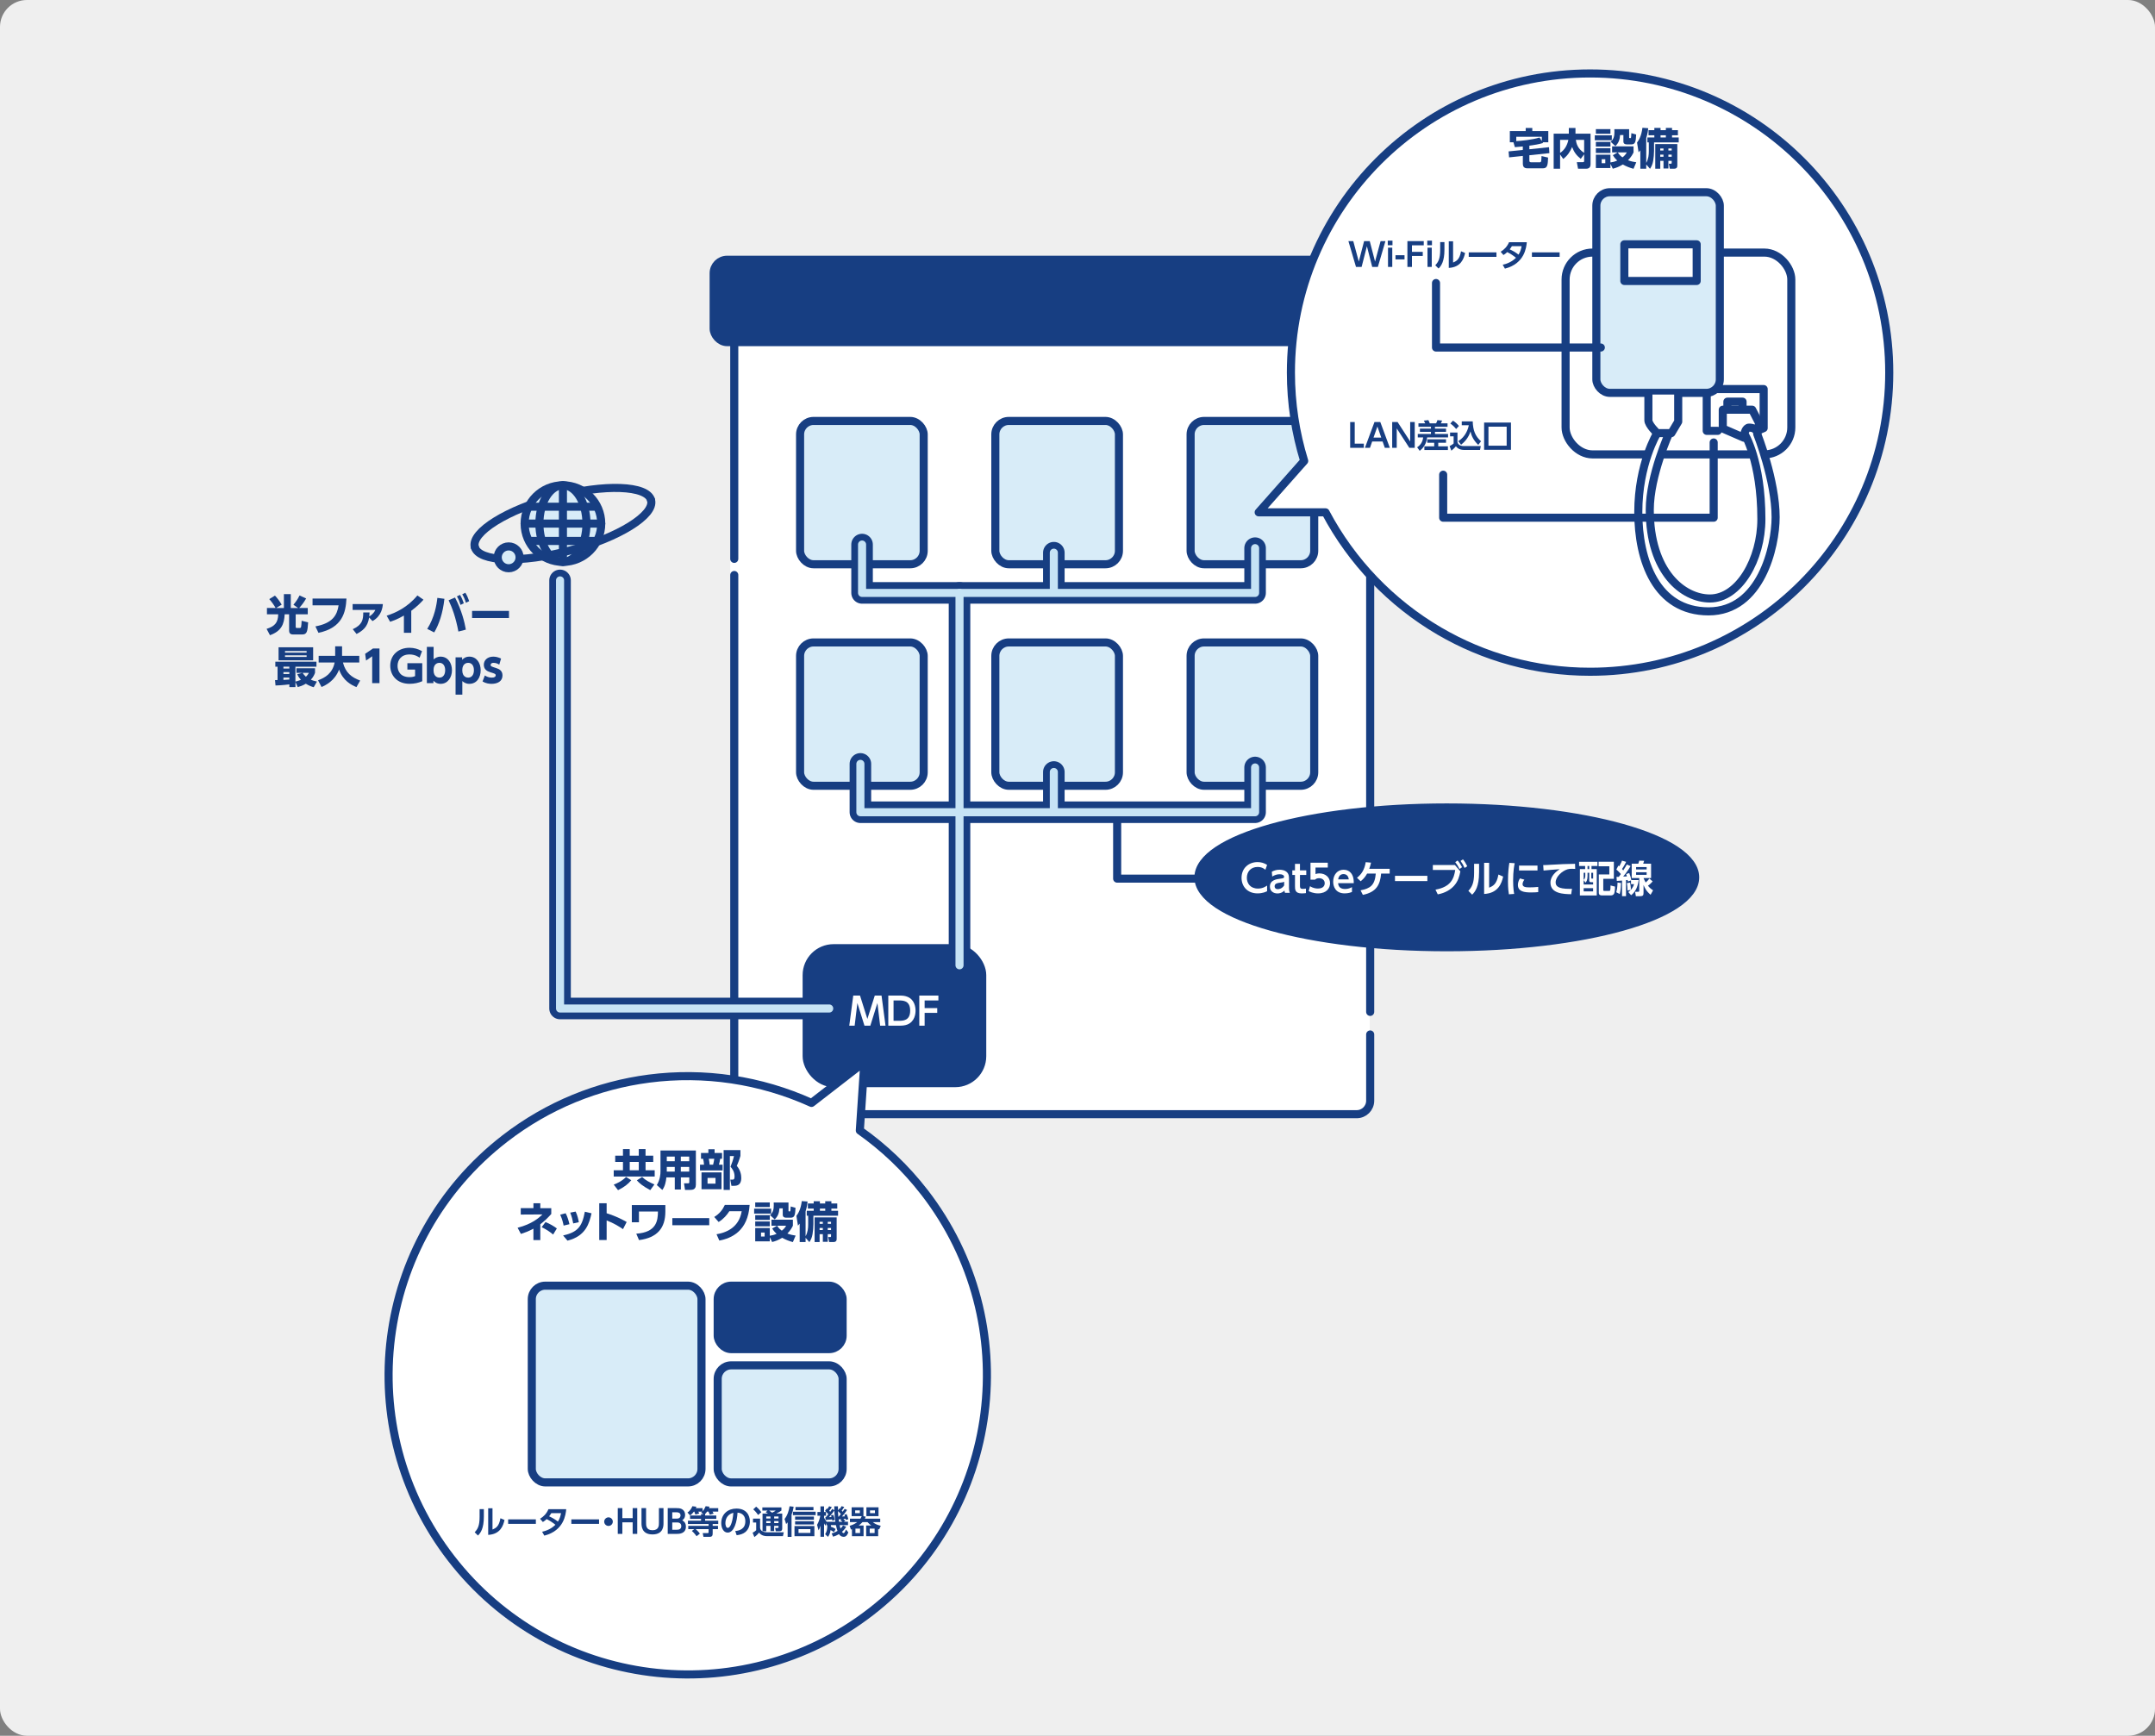 <?xml version="1.0" encoding="UTF-8"?><svg id="_レイヤー_2" xmlns="http://www.w3.org/2000/svg" width="800.09" height="644.46" viewBox="0 0 800.09 644.46"><rect x="0" y="0" width="800.09" height="644.46" fill="#808080" stroke="none"/><defs><style>.cls-1{fill:#efefef;}.cls-2{stroke:#c6e3f5;}.cls-2,.cls-3,.cls-4,.cls-5,.cls-6,.cls-7{stroke-linecap:round;stroke-linejoin:round;}.cls-2,.cls-3,.cls-4,.cls-5,.cls-7{stroke-width:3px;}.cls-2,.cls-5,.cls-6{fill:none;}.cls-3,.cls-4,.cls-5,.cls-6,.cls-7{stroke:#173e82;}.cls-3,.cls-8{fill:#d8ecf8;}.cls-9,.cls-4{fill:#fff;}.cls-10,.cls-7{fill:#173e82;}.cls-6{stroke-width:8px;}</style></defs><g id="_レイヤー_1-2"><rect class="cls-1" x="0" width="800.09" height="644.46" rx="10" ry="10"/><rect class="cls-9" x="271.11" y="168.93" width="237.43" height="228.79"/><path class="cls-9" d="M272.61,213.49v195.19c0,2.75,2.25,5,5,5h226.1c2.75,0,5-2.25,5-5v-24.6"/><path class="cls-5" d="M272.61,213.49v195.19c0,2.75,2.25,5,5,5h226.1c2.75,0,5-2.25,5-5v-24.6"/><path class="cls-9" d="M508.71,375.7V110.08c0-2.75-2.25-5-5-5h-226.1c-2.75,0-5,2.25-5,5v97.42"/><path class="cls-5" d="M508.71,375.7V110.08c0-2.75-2.25-5-5-5h-226.1c-2.75,0-5,2.25-5,5v97.42"/><path class="cls-5" d="M241.72,185.69c-1.47-5.51-17.31-6.08-35.38-1.26-18.07,4.81-31.53,13.18-30.06,18.69"/><rect class="cls-10" x="299.49" y="352.05" width="65.18" height="50.1" rx="10" ry="10"/><rect class="cls-5" x="299.49" y="352.05" width="65.18" height="50.1" rx="10" ry="10"/><path class="cls-9" d="M323.12,380.82h-2.17l-2.63-8.42-1.01,8.42h-2l1.48-11.18h2.51l2.73,8.68,2.75-8.68h2.51l1.48,11.18h-2l-1.01-8.42-2.63,8.42Z"/><path class="cls-9" d="M329.78,369.64h4.22c1.22,0,1.86.07,2.82.42,2.73,1.02,3.1,3.89,3.1,5.17,0,1.2-.31,4.09-3.08,5.17-.8.31-1.69.42-2.94.42h-4.1v-11.18ZM331.76,379.01h1.82c1.67,0,4.34,0,4.34-3.78s-2.69-3.78-4.29-3.78h-1.88v7.56Z"/><path class="cls-9" d="M347.97,374.29v1.78h-4.68v4.75h-1.98v-11.18h7.09v1.81h-5.11v2.84h4.68Z"/><rect class="cls-10" x="264.96" y="96.44" width="251.4" height="30.59" rx="5" ry="5"/><rect class="cls-5" x="264.96" y="96.44" width="251.4" height="30.59" rx="5" ry="5"/><rect class="cls-8" x="297.05" y="156.29" width="45.89" height="53.21" rx="5" ry="5"/><rect class="cls-5" x="297.05" y="156.29" width="45.89" height="53.21" rx="5" ry="5"/><rect class="cls-8" x="369.54" y="156.29" width="45.89" height="53.21" rx="5" ry="5"/><rect class="cls-5" x="369.54" y="156.29" width="45.89" height="53.21" rx="5" ry="5"/><rect class="cls-8" x="442.04" y="156.29" width="45.89" height="53.21" rx="5" ry="5"/><rect class="cls-5" x="442.04" y="156.29" width="45.89" height="53.21" rx="5" ry="5"/><rect class="cls-8" x="297.05" y="238.53" width="45.89" height="53.21" rx="5" ry="5"/><rect class="cls-5" x="297.05" y="238.53" width="45.89" height="53.21" rx="5" ry="5"/><rect class="cls-8" x="369.54" y="238.53" width="45.89" height="53.21" rx="5" ry="5"/><rect class="cls-5" x="369.54" y="238.53" width="45.89" height="53.21" rx="5" ry="5"/><rect class="cls-8" x="442.04" y="238.53" width="45.89" height="53.21" rx="5" ry="5"/><rect class="cls-5" x="442.04" y="238.53" width="45.89" height="53.21" rx="5" ry="5"/><path class="cls-9" d="M590.35,27.27c-61.34,0-111.07,49.73-111.07,111.07,0,11.42,1.73,22.43,4.93,32.8l-16.9,19.08h24.82c9.7,18.33,24.38,33.63,42.25,44.08,16.44,9.61,35.56,15.11,55.97,15.11,61.34,0,111.07-49.73,111.07-111.07s-49.73-111.07-111.07-111.07Z"/><path class="cls-5" d="M590.35,27.27c-61.34,0-111.07,49.73-111.07,111.07,0,11.42,1.73,22.43,4.93,32.8l-16.9,19.08h24.82c9.7,18.33,24.38,33.63,42.25,44.08,16.44,9.61,35.56,15.11,55.97,15.11,61.34,0,111.07-49.73,111.07-111.07s-49.73-111.07-111.07-111.07Z"/><path class="cls-9" d="M343.19,442.67c-6.99-9.03-15.09-16.69-23.96-22.93l1.69-25.43-19.63,15.19c-18.89-8.57-39.86-11.69-60.38-9.02-18.88,2.46-37.38,9.8-53.52,22.29-48.52,37.53-57.43,107.29-19.9,155.81s107.29,57.43,155.81,19.9c48.52-37.53,57.43-107.29,19.9-155.81Z"/><path class="cls-5" d="M343.19,442.67c-6.99-9.03-15.09-16.69-23.96-22.93l1.69-25.43-19.63,15.19c-18.89-8.57-39.86-11.69-60.38-9.02-18.88,2.46-37.38,9.8-53.52,22.29-48.52,37.53-57.43,107.29-19.9,155.81s107.29,57.43,155.81,19.9c48.52-37.53,57.43-107.29,19.9-155.81Z"/><polyline class="cls-4" points="637.75 159.97 633.66 159.97 633.66 144.45 654.8 144.45 654.8 158.94 653.61 159.45"/><polyline class="cls-5" points="641.33 151.1 641.33 149.13 646.96 149.13 646.96 151.78"/><rect class="cls-5" x="581.26" y="93.78" width="83.8" height="74.93" rx="10" ry="10"/><polyline class="cls-4" points="647.47 162.52 639.62 159.11 639.62 152.12 650.54 152.12 653.1 157.07 652.41 161.16"/><path class="cls-4" d="M619.84,160.48s-7.33,16.03-7.33,28.82c0,23.19,12.45,32.91,22.34,32.91,10.74,0,19.1-14.49,19.1-29.5,0-21.66-6.31-31.72-6.31-31.72,0,0,.51-2.22,1.71-2.22,3.24,0,3.07,2.39,3.07,2.39,0,0,6.82,17.22,6.82,30.87,0,10.91-5.46,34.96-24.9,34.96s-26.09-18.93-26.09-36.83,6.99-29.33,6.99-29.33"/><rect class="cls-8" x="592.68" y="71.37" width="45.84" height="74.49" rx="5" ry="5"/><rect class="cls-5" x="592.68" y="71.37" width="45.84" height="74.49" rx="5" ry="5"/><rect class="cls-4" x="603.07" y="90.71" width="26.86" height="13.61"/><path class="cls-4" d="M612,146.49v9.55c0,1.71,3.24,4.77,3.24,4.77h5.29l2.54-4.26v-10.06"/><path class="cls-10" d="M502.97,156.7v8.02h3.38v1.55h-5.07v-9.57h1.69Z"/><path class="cls-10" d="M509.45,163.92l-.82,2.35h-1.87l3.54-9.57h2.17l3.54,9.57h-1.87l-.82-2.35h-3.87ZM512.82,162.47l-1.43-4.11-1.44,4.11h2.87Z"/><path class="cls-10" d="M518.89,156.7l4.67,7.21v-7.21h1.69v9.57h-2.01l-4.67-7.21v7.21h-1.69v-9.57h2.02Z"/><path class="cls-10" d="M526.63,157.18h2.52c-.08-.22-.16-.38-.52-1.01l1.68-.19c.35.71.43.92.52,1.2h2.35c.24-.47.34-.72.49-1.19l1.75.16c-.05.1-.24.6-.49,1.03h2.5v1.27h-4.67v.7h4.11v1.18h-4.11v.8h4.86v1.28h-7.75c-.12,1.02-.58,3.31-2.78,4.97l-.95-1.31c1.16-.77,2.02-1.87,2.24-3.66h-2v-1.28h4.89v-.8h-4.1v-1.18h4.1v-.7h-4.64v-1.27ZM536.87,163.12v1.27h-2.89v1.32h3.59v1.37h-8.74v-1.37h3.65v-1.32h-2.58v-1.27h6.98Z"/><path class="cls-10" d="M538.36,160.6h2.76v3.51c.1.73.76,1.5,2.29,1.5h6.36l-.28,1.45h-5.86c-1.97,0-2.75-.94-3.09-1.37-.61.75-1.34,1.37-1.69,1.63l-.66-1.69c.76-.38,1.14-.66,1.5-.97v-2.66h-1.32v-1.4ZM539.45,156.18c1,.66,1.44,1.07,2.21,1.97l-1.04,1.14c-.55-.71-1.28-1.44-2.15-2.04l.98-1.07ZM541.42,163.8c2.73-1.68,3.65-4.53,3.9-5.91h-2.61v-1.44h4.07c.1,3.31.89,5.43,3.08,7.39l-1.02,1.34c-1.86-1.76-2.54-3.44-2.89-4.99-.79,2.48-2.29,3.97-3.49,4.94l-1.03-1.33Z"/><path class="cls-10" d="M560.98,167h-9.97v-10.11h9.97v10.11ZM559.38,158.42h-6.76v7.06h6.76v-7.06Z"/><path class="cls-10" d="M505.54,99.1h-2.1l-2.81-9.57h1.8l2.05,7.59,1.97-7.59h2.1l1.97,7.59,2.05-7.59h1.8l-2.81,9.57h-2.1l-1.97-7.68-1.96,7.68Z"/><path class="cls-10" d="M516.99,91.05h-1.75v-1.7h1.75v1.7ZM516.91,99.1h-1.58v-7.14h1.58v7.14Z"/><path class="cls-10" d="M521.46,94.76v1.55h-3.36v-1.55h3.36Z"/><path class="cls-10" d="M528.23,93.51v1.52h-4.01v4.07h-1.69v-9.57h6.07v1.55h-4.38v2.43h4.01Z"/><path class="cls-10" d="M531.65,91.05h-1.75v-1.7h1.75v1.7ZM531.57,99.1h-1.58v-7.14h1.58v7.14Z"/><path class="cls-10" d="M536.28,92.67c0,4.46-1.22,6.08-2.19,7.03l-1.21-1.21c1.12-1.2,1.82-2.41,1.82-5.69v-2.91h1.58v2.78ZM539.49,97.48c1.2-.53,2.41-1.06,2.95-4.19l1.51.65c-.49,2.16-1.57,5.29-6.06,5.53v-9.89h1.6v7.9Z"/><path class="cls-10" d="M555.59,93.7v1.67h-10.29v-1.67h10.29Z"/><path class="cls-10" d="M557.14,93.48c1.27-.77,2.4-1.86,3.12-3.55h6.6c-.18,1.86-.76,7.94-8.13,9.81l-.82-1.45c1.86-.4,3.6-1.25,4.93-2.59-1.19-.94-1.98-1.45-3.25-2.1-.32.31-.7.65-1.4,1.09l-1.04-1.21ZM561.33,91.4c-.4.64-.59.88-.82,1.18,1.16.53,2.17,1.08,3.27,1.96.66-1.03.96-2.04,1.15-3.13h-3.61Z"/><path class="cls-10" d="M579.05,93.7v1.67h-10.29v-1.67h10.29Z"/><path class="cls-10" d="M565.38,54.38c-1.78.18-2.37.21-2.95.26l-.53-1.81h-1.34v-4.16h5.89v-1.15h2.45v1.15h5.94v4.16h-2.1l.16.27c-1.82.53-3.06.69-5.09.98v1.34l7.3-.77.14,2.21-7.44.78v1.94c0,.38.05.67.67.67h3.27c.16,0,.38-.11.45-.45.03-.13.13-1.28.13-1.86l2.43.56c-.1,2.46-.14,3.99-1.84,3.99h-5.87c-1.28,0-1.66-.75-1.66-1.65v-2.95l-5.11.54-.18-2.22,5.28-.54v-1.3ZM572.44,52.36v-1.57h-9.49v1.6c1.63-.06,6.02-.5,8.64-1.34l.85,1.31Z"/><path class="cls-10" d="M579.22,57.34v5.31h-2.39v-13.03h5.63v-2.11h2.47v2.11h5.6v11.32c0,.38,0,1.71-1.63,1.71h-3.01l-.46-2.45h2.3c.4,0,.42-.29.42-.45v-2.48l-1.25,1.71c-1.67-1.31-2.5-2.54-3.22-4.39-.75,1.75-1.67,3.17-3.3,4.43l-1.17-1.7ZM579.22,51.93v4.85c1.54-1.02,2.62-2.66,3.07-4.85h-3.07ZM588.15,51.93h-3.09c.19,1.31.64,3.27,3.09,4.83v-4.83Z"/><path class="cls-10" d="M598.42,50.25v1.83h-6.32v-1.83h6.32ZM597.91,47.95v1.71h-5.41v-1.71h5.41ZM597.91,52.67v1.76h-5.41v-1.76h5.41ZM600.58,56.59h-2.05v-2.24h7.96v2.24c-.32.66-.85,1.68-2.05,2.91,1.23.45,2.13.62,3.06.75l-1.02,2.42c-1.41-.38-2.54-.82-3.99-1.6-1.38.86-2.48,1.26-3.7,1.57l-.88-1.79v1.54h-5.41v-4.95h5.41v2.87c.93-.13,1.58-.29,2.53-.71-.94-.86-1.41-1.6-1.63-1.97l1.78-1.04ZM597.91,55.02v1.78h-5.41v-1.78h5.41ZM596,59.13h-1.34v1.47h1.34v-1.47ZM604.85,47.95v3.07c0,.26.08.26.46.26.22,0,.24-.16.27-.38.02-.22.06-.86.1-1.46l1.78.5c-.13,2.32-.21,3.67-1.7,3.67h-1.81c-.69,0-1.23-.29-1.23-1.12v-2.35h-1.23c-.13,1.62-.42,2.79-1.74,4.11l-1.78-1.63c1.23-.91,1.42-2.26,1.42-3.71,0-.26,0-.43-.03-.94h5.49ZM600.64,56.59c.24.38.66,1.07,1.73,1.84,1.06-.8,1.42-1.5,1.6-1.84h-3.33Z"/><path class="cls-10" d="M611.2,61.05v1.6h-2.19v-6.85c-.22.29-.32.4-.64.75l-.58-3.62c.62-.86,1.6-2.29,2-5.49l2.15.16c-.06.69-.19,1.9-.74,3.65v9.24c.85-1.54.96-3.09.96-4.4v-3.23h-.53v-1.83h2.58v-.8h-2.16v-1.91h2.16v-.83h2.3v.83h1.98v-.83h2.29v.83h2.18v1.91h-2.18v.8h2.48v1.83h-9.16v3.09c0,1.14-.14,2.75-.32,3.75-.24,1.36-.58,2-1.17,2.98l-1.42-1.62ZM622.74,53.48v7.84c0,.56,0,1.33-1.28,1.33h-1.5l-.38-1.86h.72c.29,0,.35-.08.35-.4v-.67h-1.22v2.83h-1.82v-2.83h-1.2v2.93h-1.86v-9.17h8.2ZM616.4,55.13v.75h1.2v-.75h-1.2ZM616.4,57.42v.78h1.2v-.78h-1.2ZM616.51,50.23v.8h1.98v-.8h-1.98ZM619.43,55.13v.75h1.22v-.75h-1.22ZM619.43,57.42v.78h1.22v-.78h-1.22Z"/><path class="cls-10" d="M242.54,431.41h-2.86v3.1h3.39v2.31h-15.21v-2.31h3.43v-3.1h-2.88v-2.32h2.88v-2.46h2.51v2.46h3.36v-2.46h2.51v2.46h2.86v2.32ZM234.37,438.21c-1.23,1.46-2.56,2.51-4.91,3.68l-1.6-2.06c1.01-.37,3.04-1.25,4.58-2.85l1.94,1.23ZM237.16,431.41h-3.36v3.1h3.36v-3.1ZM241.42,441.88c-2.95-1.6-4-2.56-4.98-3.63l1.95-1.26c1.3,1.25,2.96,2.1,4.58,2.77l-1.55,2.13Z"/><path class="cls-10" d="M258.34,439.99c0,1.67-1.22,1.81-2.19,1.81h-1.82l-.38-2.46h1.54c.32,0,.42-.06.42-.45v-1.75h-3.12v4.51h-2.26v-4.51h-3.12c-.16,1.62-.53,3.35-1.5,4.67l-2.05-1.81c1.23-2.02,1.36-4.1,1.36-5.03v-7.8h13.14v12.81ZM250.52,429.43h-2.96v1.73h2.96v-1.73ZM250.52,433.27h-2.96v1.73h2.96v-1.73ZM255.89,429.43h-3.12v1.73h3.12v-1.73ZM255.89,433.27h-3.12v1.73h3.12v-1.73Z"/><path class="cls-10" d="M263,428.08v-1.38h2.31v1.38h2.77v2.15h-.69c-.13.91-.29,1.54-.48,2.21h1.38v2.13h-8.4v-2.13h1.49c-.02-.64-.18-1.63-.34-2.21h-.78v-2.15h2.75ZM267.88,441.54h-7.43v-6.24h7.43v6.24ZM265.65,437.33h-2.96v2.14h2.96v-2.14ZM264.76,432.44c.22-.71.4-2.03.42-2.21h-2.02c.14.82.26,1.41.32,2.21h1.28ZM268.66,441.78v-14.77h6.24v2.16c-.4,1.49-1.1,3.14-1.34,3.7,1.42,1.67,1.65,3.47,1.65,4.48,0,1.42-.43,2.93-2.58,2.93h-1.07l-.42-2.3h.8c.38,0,.78-.06.78-1.12,0-1.87-.86-2.91-1.5-3.68.43-.98,1.07-2.91,1.28-3.95h-1.52v12.57h-2.32Z"/><path class="cls-10" d="M198.04,446.74h2.56v1.84h4.07v2.16c-1.47,1.62-2.46,2.56-4.07,3.81v5.87h-2.56v-4.23c-1.84,1.01-3.44,1.55-4.64,1.95l-1.23-2.29c5.39-1.39,7.89-3.67,9.24-4.95l-8.07.05v-2.38h4.71v-1.84ZM205.37,458.37c-1.34-1.12-2.48-1.86-4.26-2.74l1.42-1.9c1.71.7,3.12,1.55,4.21,2.37l-1.38,2.27Z"/><path class="cls-10" d="M209.25,455.03c-.13-.72-.45-2.27-1.26-4.03l2.02-.54c.74,1.38,1.14,2.94,1.41,4.07l-2.16.51ZM209.06,458.71c5.47-1.23,7.06-3.3,8.08-8.82l2.48.59c-.82,3.57-2.02,8.45-8.93,10.15l-1.63-1.92ZM212.82,454.24c-.24-1.26-.51-2.53-1.12-4l2.02-.4c.66,1.36,1.02,2.95,1.18,3.94l-2.08.46Z"/><path class="cls-10" d="M231.3,456.36c-1.55-1.04-3.41-2.21-6.07-3.23v7.28h-2.75v-13.65h2.75v3.7c3.89,1.23,6.32,2.61,7.43,3.25l-1.36,2.66Z"/><path class="cls-10" d="M247.03,447.42v2.4c0,6.05-2.91,9.72-9.78,10.61l-1.02-2.38c7.56-.5,8.02-4.9,8.05-8.24h-7.06v4h-2.64v-6.39h12.45Z"/><path class="cls-10" d="M263.32,452.27v2.64h-13.7v-2.64h13.7Z"/><path class="cls-10" d="M266.02,458.26c3.04-.5,8.31-2.14,9.35-8.55h-4.59c-.91,1.41-2.1,2.83-3.97,4l-1.63-1.87c1.97-1.2,3.14-2.74,3.94-4.48h9.2c-.62,9.68-6.67,12.37-11.25,13.25l-1.04-2.35Z"/><path class="cls-10" d="M286.31,448.75v1.83h-6.32v-1.83h6.32ZM285.8,446.45v1.71h-5.41v-1.71h5.41ZM285.8,451.17v1.76h-5.41v-1.76h5.41ZM288.47,455.09h-2.05v-2.24h7.96v2.24c-.32.66-.85,1.68-2.05,2.91,1.23.45,2.13.62,3.06.75l-1.02,2.42c-1.41-.38-2.54-.82-3.99-1.6-1.38.86-2.48,1.26-3.7,1.57l-.88-1.79v1.54h-5.41v-4.95h5.41v2.87c.93-.13,1.58-.29,2.53-.71-.94-.86-1.41-1.6-1.63-1.97l1.78-1.04ZM285.8,453.52v1.78h-5.41v-1.78h5.41ZM283.89,457.64h-1.34v1.47h1.34v-1.47ZM292.74,446.45v3.07c0,.26.08.26.46.26.22,0,.24-.16.27-.38.02-.22.06-.86.1-1.46l1.78.5c-.13,2.32-.21,3.67-1.7,3.67h-1.81c-.69,0-1.23-.29-1.23-1.12v-2.35h-1.23c-.13,1.62-.42,2.79-1.74,4.11l-1.78-1.63c1.23-.91,1.42-2.26,1.42-3.71,0-.26,0-.43-.03-.94h5.49ZM288.53,455.09c.24.38.66,1.07,1.73,1.84,1.06-.8,1.42-1.5,1.6-1.84h-3.33Z"/><path class="cls-10" d="M299.09,459.56v1.6h-2.19v-6.85c-.22.29-.32.4-.64.75l-.58-3.62c.62-.86,1.6-2.29,2-5.49l2.15.16c-.06.69-.19,1.9-.74,3.65v9.24c.85-1.54.96-3.09.96-4.4v-3.23h-.53v-1.83h2.58v-.8h-2.16v-1.91h2.16v-.83h2.3v.83h1.98v-.83h2.29v.83h2.18v1.91h-2.18v.8h2.48v1.83h-9.16v3.09c0,1.14-.14,2.75-.32,3.75-.24,1.36-.58,2-1.17,2.98l-1.42-1.62ZM310.63,451.99v7.84c0,.56,0,1.33-1.28,1.33h-1.5l-.38-1.86h.72c.29,0,.35-.08.35-.4v-.67h-1.22v2.83h-1.82v-2.83h-1.2v2.93h-1.86v-9.17h8.2ZM304.29,453.63v.75h1.2v-.75h-1.2ZM304.29,455.92v.78h1.2v-.78h-1.2ZM304.41,448.74v.8h1.98v-.8h-1.98ZM307.32,453.63v.75h1.22v-.75h-1.22ZM307.32,455.92v.78h1.22v-.78h-1.22Z"/><path class="cls-10" d="M102.34,225.75c-.54-1.01-1.7-2.61-2.37-3.31l2.11-1.3c.69.66,1.87,2.23,2.5,3.36l-2.08,1.25h2.9v-5.17h2.56v5.17h2.72l-1.74-1.22c.93-1.12,1.58-2.03,2.27-3.44l2.45,1.1c-.85,1.54-1.95,2.87-2.59,3.55h3.19v2.34h-4.48v4.66c0,.4.3.42.35.42h1.15c.26,0,.46-.14.51-.42.08-.45.19-1.41.19-2.26l2.42.59c-.22,3.43-.43,4.5-2.22,4.5h-3.3c-.4,0-1.54,0-1.54-1.39v-6.1h-1.65c-.18,3.63-1.2,6.24-5.46,7.76l-1.25-2.35c3.12-.96,4.26-2.43,4.31-5.41h-4.18v-2.34h3.23Z"/><path class="cls-10" d="M128.63,222.23c-.26,5.06-1.44,10.85-10.39,12.73l-1.14-2.39c6.37-1.18,8.05-4.13,8.61-7.81h-9.67v-2.53h12.58Z"/><path class="cls-10" d="M130.97,233.61c3.49-1.58,3.92-3.51,3.89-6.21h2.35c-.02.53-.05.91-.11,1.46.5-.27,1.68-1.1,2.24-2.4h-8.42v-2.18h11.22c-.08,1.14-.43,4.42-3.84,6.32l-1.26-1.34c-.51,3.63-2.53,4.98-4.66,6.13l-1.41-1.78Z"/><path class="cls-10" d="M152.68,234.94h-2.72v-6.39c-2.4,1.39-4.19,1.99-5.12,2.31l-1.28-2.26c3.31-1.07,7.68-3.04,11.4-7.52l2.26,1.58c-1.09,1.2-2.26,2.42-4.53,4.11v8.16Z"/><path class="cls-10" d="M165,222.32c-.58,5.36-2.05,9.59-3.79,12.49l-2.59-1.31c2.69-4.23,3.49-8.92,3.76-11.52l2.62.35ZM170.19,234.49c-.99-5.3-2.32-8.83-3.63-11.62l2.38-1.02c2.45,4.71,3.54,9.12,4.02,11.92l-2.77.72ZM170.79,220.87c.64,1.06.99,1.9,1.41,3.12l-1.22.61c-.4-1.3-.67-2-1.34-3.17l1.15-.56ZM172.76,220.07c.64,1.01.96,1.78,1.44,3.12l-1.22.61c-.38-1.28-.72-2.05-1.36-3.15l1.14-.58Z"/><path class="cls-10" d="M188.97,226.82v2.64h-13.7v-2.64h13.7Z"/><path class="cls-10" d="M116.47,255.16c-.82-.24-1.84-.61-2.93-1.31-1.15.7-2.14,1.02-2.99,1.26l-.86-1.92v1.92h-2.26v-1.02c-.53.08-2.62.35-5.14.42l-.18-2c.16,0,.8-.02.94-.02v-4.96h-.83v-1.84h15.27v1.84h-7.81v5.54c.46-.11,1.06-.26,2.06-.66-.8-.88-1.15-1.57-1.38-2.06l1.89-.53h-2.19v-1.7h6.9v1.71c-.21.54-.62,1.55-1.55,2.54.48.21,1.01.4,2.26.69l-1.2,2.1ZM103.42,240.32h12.84v4.85h-12.84v-4.85ZM105.23,247.52v.7h2.19v-.7h-2.19ZM105.23,249.55v.69h2.19v-.69h-2.19ZM107.42,251.56h-2.19v.88c.74-.03,1.57-.1,2.19-.14v-.74ZM105.82,241.71v.59h8.02v-.59h-8.02ZM105.82,243.31v.61h8.02v-.61h-8.02ZM112.34,249.81c.22.35.59.86,1.23,1.46.61-.58.9-1.07,1.12-1.46h-2.35Z"/><path class="cls-10" d="M118.09,252.58c2.62-.96,5.33-2.54,6.16-6.61h-5.94v-2.46h6.13v-3.55h2.56v3.55h6.39v2.46h-6.07c.99,3.86,3.22,5.52,6.4,6.71l-1.38,2.43c-1.95-.8-4.99-2.38-6.45-6.51-1.6,4.21-4.98,5.81-6.51,6.48l-1.3-2.5Z"/><path class="cls-10" d="M138.49,240.77h2.4v12.87h-2.71v-9.97l-2.27,1.58-.34-2.5,2.91-1.98Z"/><path class="cls-10" d="M155.78,244.19c-.4-.29-1.68-1.2-3.73-1.2-3.07,0-4.45,2.03-4.45,4.24,0,1.71.86,4.18,4.48,4.18,1.06,0,1.62-.21,2.03-.37v-2.43h-2.86v-2.37h5.52v6.69c-1.34.58-2.9.96-4.69.96-4.82,0-7.19-3.26-7.19-6.71,0-3.99,3.04-6.67,7.14-6.67,1.7,0,3.17.42,4.66,1.25l-.91,2.43Z"/><path class="cls-10" d="M160.91,253.64h-2.43v-13.46h2.51v4.63c.5-.42,1.3-1.01,2.58-1.01,2.82,0,4.23,2.5,4.23,5.06s-1.5,5.04-4.21,5.04c-1.55,0-2.35-.85-2.67-1.18v.93ZM163.15,251.59c1.34,0,2.13-1.09,2.13-2.75s-.8-2.74-2.13-2.74c-.5,0-2.19.19-2.19,2.74s1.71,2.75,2.19,2.75Z"/><path class="cls-10" d="M171.58,244.98c.32-.34,1.12-1.18,2.67-1.18,2.71,0,4.21,2.37,4.21,5.04s-1.41,5.06-4.23,5.06c-1.28,0-2.08-.59-2.58-1.02v5.03h-2.51v-13.85h2.43v.93ZM173.82,251.59c1.33,0,2.13-1.07,2.13-2.75s-.78-2.74-2.13-2.74c-.48,0-2.19.19-2.19,2.74s1.7,2.75,2.19,2.75Z"/><path class="cls-10" d="M185.37,246.77c-.27-.16-1.07-.67-2.11-.67-.67,0-1.1.26-1.1.77s.29.61,2.08,1.18c1.12.35,2.32.98,2.32,2.74,0,2.18-1.87,3.11-4.05,3.11-.91,0-2.14-.16-3.35-.88l.85-2.23c.67.43,1.49.8,2.59.8s1.44-.43,1.44-.83c0-.56-.32-.66-2.02-1.18-1.26-.38-2.39-1.09-2.39-2.77s1.33-3.01,3.52-3.01c1.02,0,1.95.27,2.88.72l-.67,2.26Z"/><path class="cls-10" d="M179.64,563.09c0,4.46-1.22,6.08-2.19,7.03l-1.21-1.21c1.12-1.2,1.82-2.41,1.82-5.69v-2.91h1.58v2.78ZM182.85,567.89c1.2-.53,2.41-1.06,2.95-4.19l1.51.65c-.49,2.16-1.57,5.29-6.06,5.53v-9.89h1.6v7.9Z"/><path class="cls-10" d="M198.95,564.12v1.67h-10.29v-1.67h10.29Z"/><path class="cls-10" d="M200.5,563.9c1.27-.77,2.4-1.86,3.12-3.55h6.6c-.18,1.86-.76,7.94-8.13,9.81l-.82-1.45c1.86-.4,3.6-1.25,4.93-2.59-1.19-.94-1.98-1.45-3.25-2.1-.32.31-.7.65-1.4,1.09l-1.04-1.21ZM204.69,561.81c-.4.64-.59.88-.82,1.18,1.16.53,2.17,1.08,3.27,1.96.66-1.03.96-2.04,1.15-3.13h-3.61Z"/><path class="cls-10" d="M222.41,564.12v1.67h-10.29v-1.67h10.29Z"/><path class="cls-10" d="M227.52,564.96c0,.86-.71,1.6-1.6,1.6s-1.6-.72-1.6-1.6.74-1.59,1.6-1.59,1.6.71,1.6,1.59Z"/><path class="cls-10" d="M234.89,563.67v-3.73h1.7v9.57h-1.7v-4.29h-3.83v4.29h-1.7v-9.57h1.7v3.73h3.83Z"/><path class="cls-10" d="M246.34,559.94v5.58c0,.98,0,4.19-4.08,4.19s-4.09-3.21-4.09-4.19v-5.58h1.7v5.49c0,.94,0,2.72,2.39,2.72s2.38-1.79,2.38-2.72v-5.49h1.7Z"/><path class="cls-10" d="M251.07,559.94c.79,0,1.32.04,1.86.26.86.37,1.43,1.17,1.43,2.22,0,1.26-.68,1.76-1.08,2.04.43.25,1.38.8,1.38,2.34,0,2.71-2.59,2.71-3.44,2.71h-3.31v-9.57h3.17ZM249.59,561.49v2.35h1.73c1.31,0,1.34-1.02,1.34-1.18,0-1.12-1.04-1.17-1.51-1.17h-1.56ZM249.59,565.26v2.71h1.65c.56,0,1.7-.05,1.7-1.34,0-1.22-1.07-1.37-1.51-1.37h-1.85Z"/><path class="cls-10" d="M261.21,562.16l-.88-.55c.2-.17.25-.23.38-.36h-1.45c.12.23.24.44.34.7l-1.43.38c-.08-.31-.26-.79-.38-1.08h-.18c-.5.7-1.01,1.09-1.38,1.4l-1-1.06c1.12-.75,1.65-1.88,1.83-2.35l1.49.18c-.07.2-.1.29-.2.53h2.51v1.15c.54-.61.84-1.15,1.14-1.87l1.42.17c-.06.2-.11.34-.19.55h3.43v1.29h-2.12c.07.13.25.43.41.76l-1.42.38c-.14-.4-.3-.74-.48-1.14h-.54c-.14.22-.31.46-.73.92v.52h4.16v1.24h-4.16v.68h4.88v1.24h-2.06v.68h1.97v1.22h-1.97v1.33c0,.89-.05,1.54-1.15,1.54h-2.27l-.28-1.4h1.76c.38,0,.42-.05.42-.43v-1.03h-4.8s1.06.9,1.56,1.67l-1.22.96c-.85-1.17-1.42-1.67-1.75-1.97l.91-.66h-2.25v-1.22h7.56v-.68h-7.68v-1.24h4.87v-.68h-4.08v-1.24h4.08v-.53h.94Z"/><path class="cls-10" d="M272.98,568.45c1.51-.14,3.74-.72,3.74-3.63,0-1.87-1.01-3.07-2.89-3.2-.2,3.27-1.21,7.41-3.68,7.41-1.52,0-2.37-1.71-2.37-3.51,0-3.45,2.59-5.41,5.62-5.41,3.57,0,5.01,2.33,5.01,4.79,0,1.42-.46,2.9-1.65,3.91-.84.71-2.05,1.07-3.26,1.19l-.52-1.54ZM269.32,565.54c0,.56.18,1.75.9,1.75.64,0,1.69-1.26,2.06-5.6-1.83.4-2.96,1.87-2.96,3.85Z"/><path class="cls-10" d="M279.57,563.85h2.63v3.45c.07.43.29,1.62,2.64,1.62h6.15l-.31,1.43h-5.92c-.88,0-2.11-.2-2.93-1.32-.17.22-.84,1.02-1.75,1.66l-.66-1.61c.49-.24.95-.58,1.33-.92v-2.88h-1.18v-1.43ZM280.75,559.4c.41.35,1.15.97,1.9,2.05l-1.18,1.04c-.32-.49-.9-1.27-1.81-2.09l1.09-1.01ZM284.97,560.85h-1.93v-1.18h7.08v1.18c-.3.2-.97.68-1.91,1.12h2.21v5.55c0,.58-.23,1.01-.96,1.01h-1.44l-.24-1.22h.97c.24,0,.29-.11.29-.32v-.47h-1.61v1.94h-1.37v-1.94h-1.57v2.01h-1.38v-6.56h2.03c-.29-.19-.46-.3-.86-.52l.7-.6ZM284.49,563.05v.74h1.57v-.74h-1.57ZM284.49,564.75v.76h1.57v-.76h-1.57ZM285.57,560.85c.35.24.88.62,1.1.8.88-.44,1.07-.6,1.33-.8h-2.43ZM287.43,563.05v.74h1.61v-.74h-1.61ZM287.43,564.75v.76h1.61v-.76h-1.61Z"/><path class="cls-10" d="M293.88,570.62h-1.45v-5.4c-.25.32-.34.42-.56.65l-.58-1.9c1.07-1.29,1.64-3.24,1.85-4.71l1.51.16c-.18,1.24-.41,2-.77,3.02v8.18ZM302.83,562.55h-8.44v-1.26h8.44v1.26ZM302.36,570.37h-7.39v-3.78h7.39v3.78ZM302.18,564.27h-6.98v-1.2h6.98v1.2ZM302.18,566.02h-6.98v-1.2h6.98v1.2ZM302.02,560.73h-6.68v-1.2h6.68v1.2ZM300.88,567.75h-4.41v1.4h4.41v-1.4Z"/><path class="cls-10" d="M309.64,568.91c-.24-.2-.59-.5-1.27-.83-.2,1.44-.61,2.05-.98,2.53l-1.03-.97c.64-1.06.77-1.76.8-3.35h-.35v-.82l-.38,1.01c-.16-.25-.22-.35-.48-.89v5h-1.34v-4.14c-.24.89-.48,1.32-.7,1.73l-.56-2.03c.62-1.03.98-2.2,1.2-3.38h-1.06v-1.38h1.12v-2.1h1.34v2.1h.72v1.38h-.72v.73c.25.54.58,1.02.96,1.51h3.23c-.19-1.28-.32-2.67-.37-4.15-.28.38-1.31,1.74-1.97,2.44.19,0,.77-.02.92-.04-.1-.31-.13-.41-.22-.59l.85-.25c.36.79.52,1.57.58,1.9l-.92.28c-.02-.23-.05-.3-.07-.47-.6.07-1.81.17-2.39.22l-.13-1.03h.18c.23-.24.64-.74.94-1.12-.56-.65-.96-.98-1.22-1.22l.61-.89c.06.05.17.13.24.19.44-.61.53-.78.65-1.03l1.01.31c-.22.35-.48.79-.96,1.33.12.14.24.26.37.43.44-.58.56-.79.72-1.06l.8.44c-.01-.36-.01-.67-.01-1.42h1.35c0,.48,0,.96.02,1.49l.53-.72.19.17c.44-.67.5-.8.6-1l1,.29c-.35.61-.77,1.16-.94,1.38.13.13.23.24.36.4.49-.67.55-.74.74-1.06l.9.4c-.71,1.04-1.09,1.55-1.91,2.43.18-.01.98-.06,1.12-.07-.11-.32-.13-.38-.23-.58l.84-.26c.28.55.46,1.21.65,1.89l-.92.31c-.05-.26-.07-.34-.1-.48-.19.02-.6.07-.82.1.25.2.32.28.7.67l-.55.36h1.56v1.27h-3.11c.08.4.22.92.32,1.28.48-.47.72-.83.94-1.18l1.18.49c-.2.36-.6,1.03-1.56,1.89.1.14.31.47.61.47.13,0,.24-.11.3-.19.1-.14.36-.54.58-1.15l.86,1.08c-.31.79-.72,1.64-1.73,1.64-.88,0-1.38-.47-1.75-1.01-1,.61-1.71.83-2.18.96l-.54-1.2c.46-.13,1.2-.35,2.19-.95-.12-.3-.36-.96-.6-2.15h-1.86c0,.26,0,.4-.01.61.98.31,1.5.67,1.75.84l-.59,1.16ZM311.38,563.13c.12-.14.36-.42.8-.97-.19-.25-.61-.73-1.06-1.1.02.85.08,1.52.14,2.07h.11ZM312.46,564.04c-.18.01-.92.07-1.08.07.02.14.1.78.12.91h1.28c-.35-.35-.64-.58-.77-.68l.44-.3Z"/><path class="cls-10" d="M320.62,566.42v3.95h-4.32v-2.6c-.1.04-.16.06-.36.13l-.5-1.38c.61-.19,1.72-.53,2.81-1.37h-2.69v-1.28h3.89c.18-.29.32-.53.48-.94h-3.74v-3.29h4.38v3.29h-.11l.96.19c-.13.34-.19.48-.32.74h5.7v1.28h-2.77c.59.48,1.27.95,2.97,1.37l-.59,1.34c-.12-.04-.29-.11-.37-.13v2.64h-4.45v-3.95h1.91c-.46-.32-.82-.61-1.42-1.27h-1.86c-.64.71-1.25,1.15-1.43,1.27h1.83ZM319.24,560.79h-1.74v1.02h1.74v-1.02ZM319.32,567.55h-1.72v1.64h1.72v-1.64ZM326.17,559.64v3.29h-4.5v-3.29h4.5ZM324.72,567.55h-1.82v1.64h1.82v-1.64ZM324.84,560.79h-1.83v1.02h1.83v-1.02Z"/><polyline class="cls-5" points="594.34 129.03 533.15 129.03 533.15 105.08"/><polyline class="cls-5" points="636.24 164.28 636.24 192.21 535.81 192.21 535.81 176.25"/><ellipse class="cls-7" cx="537.16" cy="325.75" rx="92.21" ry="25.95"/><path class="cls-9" d="M470.44,330.89c-.39.2-1.61.81-3.54.81-3.89,0-5.95-2.69-5.95-5.78,0-3.59,2.65-5.84,5.95-5.84,1.27,0,2.47.34,3.54,1.05l-.64,1.81c-.45-.38-1.25-1.05-2.9-1.05-2.54,0-3.98,1.81-3.98,4.01,0,2.02,1.23,4.01,4.12,4.01,1.78,0,2.86-.76,3.4-1.12v2.12Z"/><path class="cls-9" d="M472.18,323.66c.91-.49,1.82-.74,2.86-.74.81,0,2.12.14,2.94,1.11.41.49.59,1.09.59,2.23v3.32c0,1.19.2,1.64.32,1.91h-1.81c-.11-.24-.17-.45-.18-.85-1.06,1.06-2.27,1.08-2.63,1.08-1.46,0-2.79-.84-2.79-2.55,0-2.42,2.42-2.75,3.95-2.94.91-.13,1.32-.17,1.32-.69s-.55-.95-1.65-.95c-1.01,0-1.9.32-2.76.85l-.15-1.76ZM476.78,327.38c-.42.2-.53.21-1.56.35-.88.11-1.99.25-1.99,1.36,0,.56.35,1.04,1.16,1.04.17,0,1.51,0,2.38-1.4v-1.34Z"/><path class="cls-9" d="M480.79,320.74h1.85v2.41h2.34v1.7h-2.34v4.02c0,.71.08,1.15,1.06,1.15.42,0,.91-.07,1.15-.1v1.68c-.25.03-.85.11-1.57.11-2.49,0-2.49-1.48-2.49-2.73v-4.13h-.99v-1.7h.99v-2.41Z"/><path class="cls-9" d="M492.96,322.11h-4.55v2.41c.32-.1.76-.24,1.46-.24,2.27,0,3.94,1.5,3.94,3.64,0,1.78-1.22,3.78-4.47,3.78-1.85,0-3.08-.66-3.47-.85l.5-1.82c1.32.87,2.61.87,2.94.87,2.2,0,2.52-1.34,2.52-1.96,0-1.18-.92-1.88-2.1-1.88-.56,0-1.12.15-1.51.55h-1.67v-6.3h6.42v1.81Z"/><path class="cls-9" d="M496.8,327.91c.06.55.21,2.16,2.54,2.16,1.22,0,1.93-.34,2.61-.69v1.79c-.42.17-1.32.53-2.69.53-3.5,0-4.29-2.65-4.29-4.33,0-2.63,1.6-4.45,3.87-4.45.91,0,2.58.34,3.36,2.27.36.87.42,1.89.41,2.72h-5.8ZM500.76,326.49c-.21-1.88-1.6-1.96-1.96-1.96-.31,0-1.72.07-1.98,1.96h3.94Z"/><path class="cls-9" d="M505.13,330.57c3.57-.7,5.29-1.81,5.66-6.23h-3.22c-.43.77-1.06,1.81-2.4,2.86l-1.36-1.29c1.67-1.3,2.8-3.03,3.24-5.8l1.98.18c-.2.81-.38,1.54-.67,2.28h7.59v1.77h-3.18c-.35,4.13-1.74,6.89-6.78,7.91l-.85-1.68Z"/><path class="cls-9" d="M529.94,325.18v1.95h-12.02v-1.95h12.02Z"/><path class="cls-9" d="M540.16,321.16l2.03,2.37c-.35,1.79-.8,3.59-2.31,5.31-1.16,1.32-3.21,2.72-6.08,3.22l-.85-1.75c5.79-1.01,6.88-4.24,7.33-7.31h-8.31v-1.83h8.19ZM541.17,319.49c.64.73,1.08,1.41,1.65,2.49l-.95.67c-.5-1.06-.87-1.64-1.58-2.55l.88-.62ZM543.16,319.07c.66.8,1.04,1.44,1.58,2.55l-.97.64c-.49-1.11-.81-1.65-1.51-2.61l.9-.59Z"/><path class="cls-9" d="M549.13,323.97c0,5.21-1.43,7.1-2.56,8.21l-1.41-1.42c1.3-1.4,2.13-2.82,2.13-6.64v-3.4h1.85v3.25ZM552.87,329.59c1.4-.62,2.82-1.23,3.45-4.89l1.76.76c-.57,2.52-1.83,6.18-7.07,6.46v-11.56h1.86v9.23Z"/><path class="cls-9" d="M562.37,320.5c-.18.85-.59,2.87-.59,6.43,0,2.83.27,4.3.39,4.97l-1.96.14c-.13-.77-.34-2.12-.34-4.8,0-3.68.35-5.9.52-6.88l1.98.14ZM565.96,326.59c-.56.74-.67,1.39-.67,1.7,0,1.04,1.19,1.18,2.52,1.18,1.04,0,2.26-.06,3.29-.17v1.92c-.53.06-1.39.13-2.62.13-2.58,0-4.92-.32-4.92-2.79,0-.34.03-1.25.73-2.42l1.67.46ZM570.83,321.38v1.82h-6.85v-1.82h6.85Z"/><path class="cls-9" d="M584.83,322.61c-.55-.03-.94-.04-1.26-.04-.55,0-1.08.03-1.57.18-1.93.57-4.43,2.69-4.43,4.86,0,1.39.91,2.41,5.15,2.41.42,0,.66-.01.91-.03l-.29,2.02c-2.65-.06-7.7-.13-7.7-4.3,0-2.49,2.17-4.19,3.42-4.99-1.42.1-4.72.35-5.98.5l-.13-2.02c.64,0,1.4-.03,2.9-.13,3.24-.21,5.63-.29,8.92-.35l.06,1.88Z"/><path class="cls-9" d="M593.08,319.97v1.56h-2.2v1.16h1.95v9.78h-6.26v-9.78h1.95v-1.16h-2.25v-1.56h6.82ZM590.04,324.04h-.63v1.29c0,1.47-.45,2.02-.74,2.4l-.7-.98v1.64h3.5v-.84h-.76c-.63,0-.67-.38-.67-.73v-2.77ZM588.57,324.04h-.6v2.65c.46-.38.6-.99.6-1.55v-1.09ZM591.47,329.77h-3.5v1.19h3.5v-1.19ZM590.04,321.52h-.63v1.16h.63v-1.16ZM591.47,324.04h-.67v1.85c0,.28.03.32.27.32h.41v-2.17ZM599.17,326.28h-3.92v4.15c0,.22.04.35.38.35h1.76c.42,0,.55,0,.55-2.02l1.68.42c-.01.57-.08,1.96-.29,2.48-.21.52-.67.79-1.2.79h-3.38c-.34,0-1.16,0-1.16-1.02v-6.77h3.91v-3.03h-3.98v-1.67h5.66v6.32Z"/><path class="cls-9" d="M601.85,327.85c-.03,1.02-.11,2.61-.49,4.09l-1.3-.67c.25-.84.41-1.58.49-3.59l1.3.17ZM600.17,325.57c.1,0,.7-.01.85-.01.18-.25.52-.69.76-1.04-.14-.17-.77-.92-1.68-1.67l.76-1.47c.22.21.25.22.31.28.13-.21.69-1.18,1.04-2.12l1.53.45c-.6,1.27-1.33,2.37-1.53,2.66.22.24.34.36.46.52.78-1.2,1.06-1.71,1.32-2.17l1.4.57c-1.05,1.86-2.65,3.78-2.75,3.89.69-.03.84-.04,1.39-.07-.08-.31-.14-.49-.27-.87l1.13-.39c.31.74.69,1.99.78,2.63h2.7c-.22,1.9-.87,4.15-2.77,5.62l-1.06-1.16c.87-.64,1.69-1.43,2.14-2.94h-1.13v-1.4l-1.16.39c-.03-.21-.04-.32-.08-.55-.08.01-.52.06-.62.07v5.95h-1.47v-5.8c-1.04.1-1.43.11-1.95.13l-.1-1.51ZM605.23,327.7c.04.25.24,1.4.27,2.69l-1.23.25c-.01-.9-.13-2.02-.24-2.77l1.21-.17ZM613.58,327.25c-.32.38-.85.98-1.74,1.61.81.99,1.39,1.37,1.89,1.71l-.91,1.64c-1.67-1.4-2.2-2.62-2.62-3.63v2.76c0,1.08-.15,1.41-1.43,1.41h-1.42l-.28-1.64h1.06c.46,0,.48-.13.48-.52v-4.58h-2.8v-5.34h2.45c.13-.34.22-.64.35-1.12l1.82.04c-.17.6-.28.88-.36,1.08h2.93v5.34h-2.8c.21.5.41,1.01.8,1.65.74-.63,1.09-1.09,1.36-1.47l1.22,1.05ZM607.44,321.93v.87h3.91v-.87h-3.91ZM607.44,323.86v.95h3.91v-.95h-3.91Z"/><line class="cls-6" x1="356.24" y1="358.4" x2="356.24" y2="220.14"/><polyline class="cls-6" points="207.93 215.49 207.93 374.44 308.35 374.44"/><polyline class="cls-6" points="320.06 202.18 320.06 220.14 465.98 220.14 465.98 203.52"/><line class="cls-6" x1="391.26" y1="218.77" x2="391.26" y2="205.2"/><polyline class="cls-6" points="319.44 283.62 319.44 301.57 465.98 301.57 465.98 284.95"/><line class="cls-6" x1="391.26" y1="300.21" x2="391.26" y2="286.63"/><line class="cls-2" x1="356.24" y1="358.4" x2="356.24" y2="220.14"/><polyline class="cls-2" points="207.93 215.49 207.93 374.44 307.86 374.44"/><polyline class="cls-2" points="320.06 202.18 320.06 220.14 465.98 220.14 465.98 203.52"/><line class="cls-2" x1="391.26" y1="218.77" x2="391.26" y2="205.2"/><polyline class="cls-2" points="319.44 283.62 319.44 301.57 465.98 301.57 465.98 284.95"/><line class="cls-2" x1="391.26" y1="300.21" x2="391.26" y2="286.63"/><circle class="cls-8" cx="209" cy="194.4" r="14.22"/><circle class="cls-5" cx="209" cy="194.4" r="14.22"/><ellipse class="cls-8" cx="209" cy="194.4" rx="8.74" ry="14.22"/><ellipse class="cls-5" cx="209" cy="194.4" rx="8.74" ry="14.22"/><line class="cls-3" x1="209" y1="180.18" x2="209" y2="208.62"/><line class="cls-3" x1="194.78" y1="194.4" x2="223.22" y2="194.4"/><line class="cls-3" x1="196.98" y1="188.14" x2="221.36" y2="188.14"/><line class="cls-3" x1="196.98" y1="200.84" x2="221.36" y2="200.84"/><path class="cls-5" d="M176.28,203.12c1.47,5.51,17.31,6.08,35.38,1.26,18.07-4.81,31.53-13.18,30.06-18.69"/><circle class="cls-3" cx="188.85" cy="206.93" r="4.06"/><rect class="cls-8" x="197.44" y="477.35" width="63" height="73.04" rx="5" ry="5"/><rect class="cls-5" x="197.44" y="477.35" width="63" height="73.04" rx="5" ry="5"/><rect class="cls-8" x="266.46" y="506.94" width="46.38" height="43.46" rx="5" ry="5"/><rect class="cls-5" x="266.46" y="506.94" width="46.38" height="43.46" rx="5" ry="5"/><rect class="cls-10" x="266.46" y="477.35" width="46.38" height="23.56" rx="5" ry="5"/><rect class="cls-5" x="266.46" y="477.35" width="46.38" height="23.56" rx="5" ry="5"/><polyline class="cls-5" points="451.68 326.22 414.77 326.22 414.77 305.06"/></g></svg>